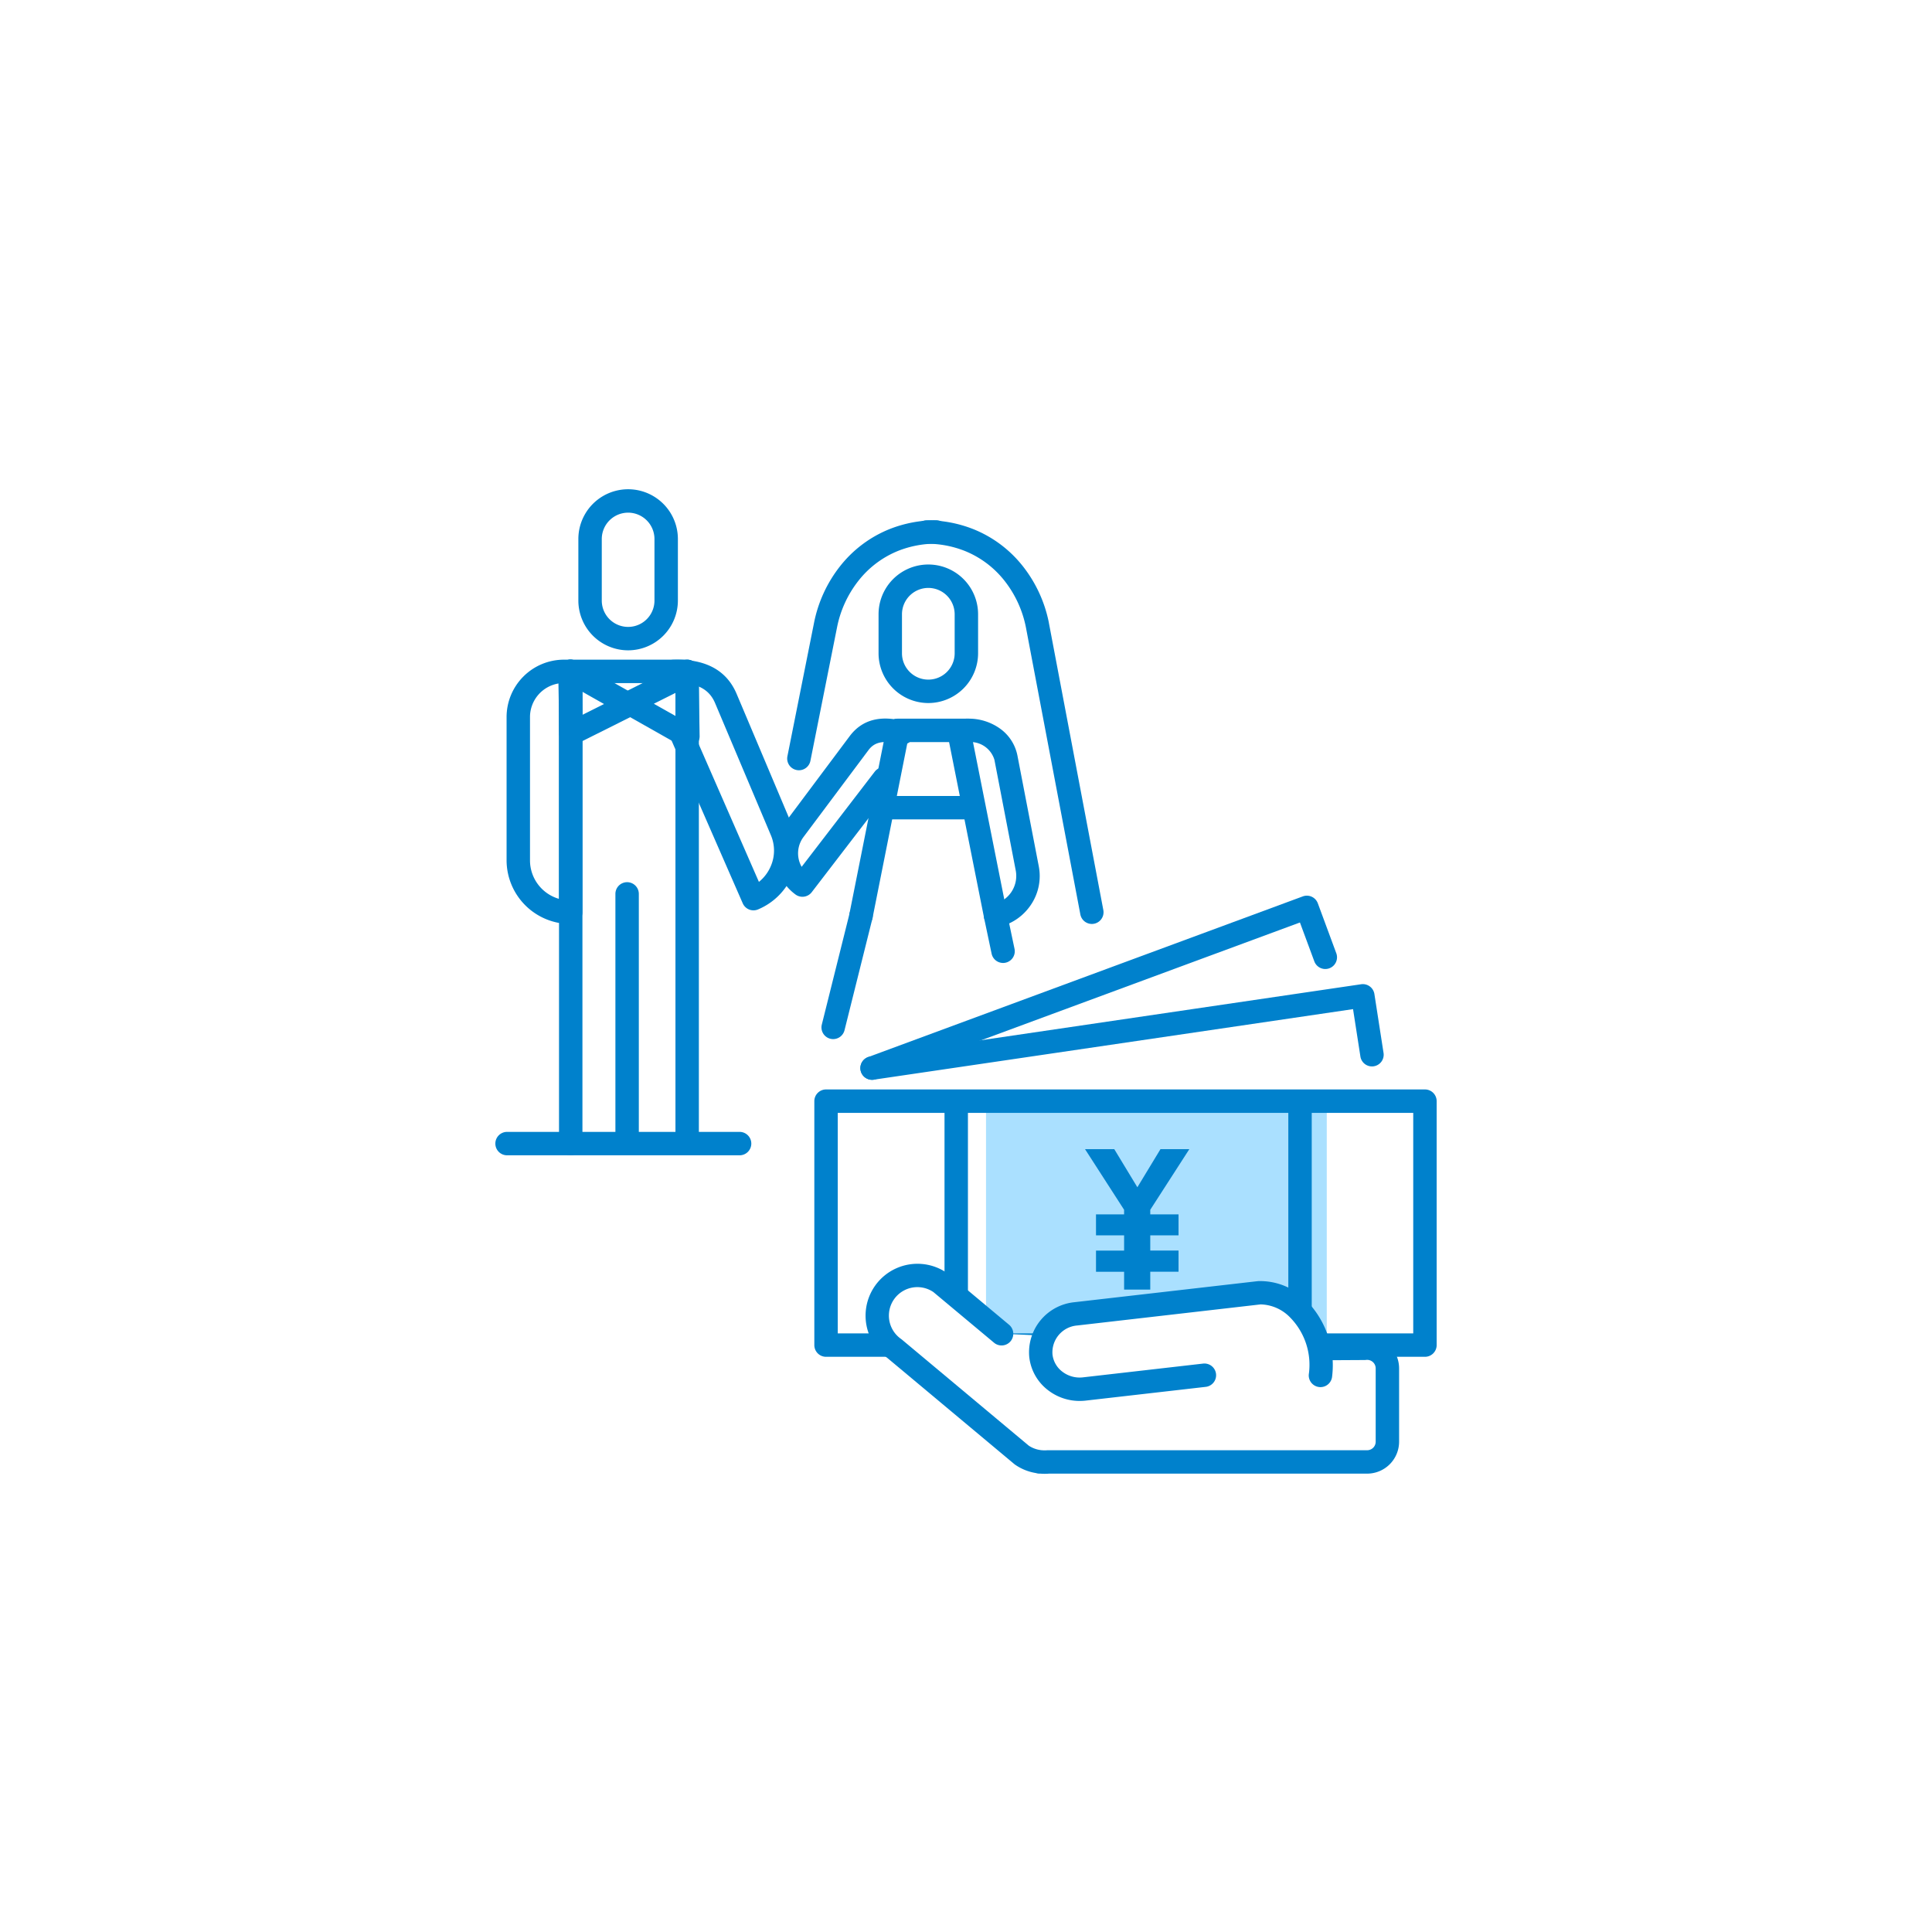 <svg id="welfare_icon08" xmlns="http://www.w3.org/2000/svg" xmlns:xlink="http://www.w3.org/1999/xlink" width="165" height="165" viewBox="0 0 165 165">
  <defs>
    <clipPath id="clip-path">
      <rect id="長方形_14120" data-name="長方形 14120" width="80.391" height="84.086" transform="translate(0 0)" fill="none"/>
    </clipPath>
  </defs>
  <rect id="base" width="165" height="165" fill="#fff"/>
  <g id="グループ_32333" data-name="グループ 32333" transform="translate(42.305 41.783)">
    <rect id="長方形_14119" data-name="長方形 14119" width="29.101" height="20.502" transform="translate(41.905 52.818)" fill="#aae0ff"/>
    <g id="グループ_32329" data-name="グループ 32329" clip-path="url(#clip-path)">
      <path id="パス_36692" data-name="パス 36692" d="M79.391,74.093H28.242a1,1,0,0,1-1-1V52.26a1,1,0,0,1,1-1H79.391a1,1,0,0,1,1,1V73.093A1,1,0,0,1,79.391,74.093Zm-50.149-2H78.391V53.26H29.242Z" fill="#0081cc"/>
    </g>
    <path id="線_1836" data-name="線 1836" d="M0,20.945a1,1,0,0,1-1-1V0A1,1,0,0,1,0-1,1,1,0,0,1,1,0V19.945A1,1,0,0,1,0,20.945Z" transform="translate(39.36 52.817)" fill="#0081cc"/>
    <path id="線_1837" data-name="線 1837" d="M0,20.945a1,1,0,0,1-1-1V0A1,1,0,0,1,0-1,1,1,0,0,1,1,0V19.945A1,1,0,0,1,0,20.945Z" transform="translate(68.722 52.817)" fill="#0081cc"/>
    <path id="パス_36778" data-name="パス 36778" d="M1.314-4.633h2.4v1.3h-2.4v1.807h2.4V0H5.948V-1.528H8.363V-3.335H5.948v-1.3H8.363V-6.424H5.948v-.394l3.335-5.176H6.819L4.847-8.741,2.875-11.994H.378L3.713-6.819v.394h-2.4Z" transform="translate(49.984 68.355)" fill="#0081cc"/>
    <path id="パス_36693" data-name="パス 36693" d="M32.172,50.437a1,1,0,0,1-.144-1.989L73.94,42.276a1,1,0,0,1,1.134.836l.778,5.011a1,1,0,1,1-1.976.307L73.25,44.4,32.318,50.426A1.009,1.009,0,0,1,32.172,50.437Z" fill="#0081cc"/>
    <path id="パス_36694" data-name="パス 36694" d="M32.173,50.437a1,1,0,0,1-.347-1.938L68.958,34.773a1,1,0,0,1,1.285.591l1.576,4.263a1,1,0,0,1-1.876.694L68.714,37,32.519,50.374A1,1,0,0,1,32.173,50.437Z" fill="#0081cc"/>
    <g id="グループ_32331" data-name="グループ 32331" clip-path="url(#clip-path)">
      <path id="パス_36695" data-name="パス 36695" d="M43.227,72.119l-5.211-4.352a3.432,3.432,0,0,0-3.94,5.621l10.878,9.094a3.381,3.381,0,0,0,1.521.575l0,.014h.12a3.431,3.431,0,0,0,.641,0H74.455a1.729,1.729,0,0,0,1.729-1.728V75.082a1.729,1.729,0,0,0-1.951-1.714l-3.607.02" fill="#fff"/>
      <path id="パス_36696" data-name="パス 36696" d="M46.918,84.086c-.121,0-.242-.005-.364-.015h-.076a1,1,0,0,1-.309-.049A4.33,4.33,0,0,1,44.38,83.3q-.035-.024-.067-.052L33.465,74.181a4.432,4.432,0,0,1,5.125-7.232q.034.024.067.051l5.211,4.352a1,1,0,1,1-1.282,1.535L37.41,68.564a2.432,2.432,0,0,0-2.76,4.005q.035.024.068.052L45.56,81.685a2.4,2.4,0,0,0,1.044.38l.046.007.04,0a2.422,2.422,0,0,0,.455,0q.046,0,.093,0H74.455a.729.729,0,0,0,.729-.728V75.082a.729.729,0,0,0-.823-.722,1,1,0,0,1-.123.008l-3.607.02h-.006a1,1,0,0,1-.005-2l3.552-.02a2.729,2.729,0,0,1,3.011,2.714v6.261a2.732,2.732,0,0,1-2.729,2.728H47.282C47.16,84.081,47.039,84.086,46.918,84.086Z" fill="#0081cc"/>
      <path id="パス_36697" data-name="パス 36697" d="M60.556,75.666,50.3,76.84a3.231,3.231,0,1,1-.735-6.414l15.674-1.8c1.841-.21,5.629,1.911,5.221,7.059" fill="#fff"/>
      <path id="パス_36698" data-name="パス 36698" d="M49.9,77.863a4.4,4.4,0,0,1-2.673-.9A4.131,4.131,0,0,1,45.6,74.13a4.3,4.3,0,0,1,3.859-4.7l15.674-1.8a5.525,5.525,0,0,1,4.153,1.686,7.878,7.878,0,0,1,2.178,6.445,1,1,0,0,1-1.994-.158,5.771,5.771,0,0,0-1.574-4.849,3.624,3.624,0,0,0-2.536-1.137L49.682,71.42a2.3,2.3,0,0,0-2.1,2.483,2.148,2.148,0,0,0,.854,1.47,2.423,2.423,0,0,0,1.752.474l10.253-1.174a1,1,0,1,1,.228,1.987L50.417,77.834A4.55,4.55,0,0,1,49.9,77.863Z" fill="#0081cc"/>
      <path id="パス_36699" data-name="パス 36699" d="M22.045,35.964a1,1,0,0,1-.917-.6l-6.079-13.9a1,1,0,1,1,1.832-.8l5.628,12.87a3.475,3.475,0,0,0,1.026-1.372,3.345,3.345,0,0,0,0-2.605l-4.772-11.3c-.669-1.587-2.231-1.739-3.516-1.695a1,1,0,0,1-.069-2c2.746-.095,4.572.886,5.428,2.916l.952,2.252,3.82,9.047a5.33,5.33,0,0,1,.005,4.151,5.481,5.481,0,0,1-2.949,2.957A1,1,0,0,1,22.045,35.964Z" fill="#0081cc"/>
      <path id="線_1838" data-name="線 1838" d="M19.859,1H0A1,1,0,0,1-1,0,1,1,0,0,1,0-1H19.859a1,1,0,0,1,1,1A1,1,0,0,1,19.859,1Z" transform="translate(1 55.884)" fill="#0081cc"/>
      <path id="線_1839" data-name="線 1839" d="M0,21.415a1,1,0,0,1-1-1V0A1,1,0,0,1,0-1,1,1,0,0,1,1,0V20.415A1,1,0,0,1,0,21.415Z" transform="translate(11.253 34.559)" fill="#0081cc"/>
      <path id="パス_36700" data-name="パス 36700" d="M5.86,14.555h.577a1,1,0,0,1,1,1V36.126a1,1,0,0,1-1,1,5.448,5.448,0,0,1-5.478-5.4V19.456A4.907,4.907,0,0,1,5.86,14.555ZM5.437,34.983v-18.4a2.905,2.905,0,0,0-2.478,2.87V31.722A3.42,3.42,0,0,0,5.437,34.983Z" fill="#0081cc"/>
      <path id="パス_36701" data-name="パス 36701" d="M11.339,13.757a4.255,4.255,0,0,1-4.25-4.25V4.251a4.25,4.25,0,1,1,8.5,0V9.507A4.255,4.255,0,0,1,11.339,13.757ZM11.339,2a2.253,2.253,0,0,0-2.25,2.251V9.507a2.25,2.25,0,1,0,4.5,0V4.251A2.253,2.253,0,0,0,11.339,2Z" fill="#0081cc"/>
      <path id="線_1840" data-name="線 1840" d="M0,41.329a1,1,0,0,1-1-1V0A1,1,0,0,1,0-1,1,1,0,0,1,1,0V40.329A1,1,0,0,1,0,41.329Z" transform="translate(6.437 15.555)" fill="#0081cc"/>
      <path id="線_1841" data-name="線 1841" d="M0,40.419a1,1,0,0,1-1-1V0A1,1,0,0,1,0-1,1,1,0,0,1,1,0V39.419A1,1,0,0,1,0,40.419Z" transform="translate(16.381 15.555)" fill="#0081cc"/>
      <path id="線_1842" data-name="線 1842" d="M9.944,1H0A1,1,0,0,1-1,0,1,1,0,0,1,0-1H9.944a1,1,0,0,1,1,1A1,1,0,0,1,9.944,1Z" transform="translate(6.437 15.555)" fill="#0081cc"/>
      <path id="パス_36702" data-name="パス 36702" d="M6.458,21.88a1,1,0,0,1-1-.984l-.085-5.325a1,1,0,0,1,1.492-.886L11.9,17.532a1,1,0,0,1-.045,1.765L6.906,21.774A1,1,0,0,1,6.458,21.88Zm.943-4.6.032,1.989,1.85-.926Z" fill="#0081cc"/>
      <path id="パス_36703" data-name="パス 36703" d="M16.36,14.782a1,1,0,0,1,1,.984l.085,5.325a1,1,0,0,1-1.492.886l-5.036-2.847a1,1,0,0,1,.045-1.765l4.951-2.478A1,1,0,0,1,16.36,14.782Zm-.943,4.6-.032-1.989-1.85.926Z" fill="#0081cc"/>
      <path id="線_1843" data-name="線 1843" d="M3.148,16.824a1,1,0,0,1-.98-.805L-.981.2A1,1,0,0,1-.2-.981,1,1,0,0,1,.981-.2L4.13,15.629a1,1,0,0,1-.982,1.2Z" transform="translate(39.573 20.598)" fill="#0081cc"/>
      <path id="線_1844" data-name="線 1844" d="M0,10.538a1,1,0,0,1-.243-.03A1,1,0,0,1-.97,9.3L1.412-.242A1,1,0,0,1,2.624-.97,1,1,0,0,1,3.352.242L.97,9.78A1,1,0,0,1,0,10.538Z" transform="translate(28.85 36.422)" fill="#0081cc"/>
      <path id="パス_36704" data-name="パス 36704" d="M43.36,40.457a1,1,0,0,1-.978-.794l-.639-3.035a1,1,0,0,1,.762-1.182,2.473,2.473,0,0,0,1.941-2.871l-1.824-9.469a2.135,2.135,0,0,0-2.128-1.517c-.163,0-.376,0-.583,0-.12,0-.235.005-.338.005H34.38a1,1,0,0,1,0-2h5.189l.3,0c.23,0,.469-.01.678,0a4.577,4.577,0,0,1,2.548.844,3.708,3.708,0,0,1,1.49,2.294L46.41,32.2a4.392,4.392,0,0,1-.677,3.3,4.518,4.518,0,0,1-1.851,1.58l.457,2.172a1,1,0,0,1-.98,1.206Z" fill="#0081cc"/>
      <path id="線_1845" data-name="線 1845" d="M0,16.824A1,1,0,0,1-.2,16.8a1,1,0,0,1-.786-1.176L2.168-.2A1,1,0,0,1,3.344-.981,1,1,0,0,1,4.13.2L.981,16.019A1,1,0,0,1,0,16.824Z" transform="translate(31.232 20.598)" fill="#0081cc"/>
      <path id="パス_36705" data-name="パス 36705" d="M36.977,18.259a4.255,4.255,0,0,1-4.25-4.25V10.678a4.25,4.25,0,1,1,8.5,0v3.331A4.255,4.255,0,0,1,36.977,18.259Zm0-9.831a2.253,2.253,0,0,0-2.25,2.25v3.331a2.25,2.25,0,1,0,4.5,0V10.678A2.253,2.253,0,0,0,36.977,8.428Z" fill="#0081cc"/>
      <path id="パス_36706" data-name="パス 36706" d="M26.226,34.805a1,1,0,0,1-.6-.2,4.361,4.361,0,0,1-.919-6.091l5.551-7.423c1.063-1.422,2.669-1.84,4.773-1.242a1,1,0,1,1-.547,1.924c-1.637-.465-2.262.031-2.625.516l-5.551,7.423a2.329,2.329,0,0,0-.149,2.535L32.416,24.1A1,1,0,0,1,34,25.32L27.02,34.414A1,1,0,0,1,26.226,34.805Z" fill="#0081cc"/>
      <path id="パス_36707" data-name="パス 36707" d="M50.942,37.126a1,1,0,0,1-.981-.814L45.31,11.787a9.366,9.366,0,0,0-1.817-3.959,8.226,8.226,0,0,0-3.412-2.563,8.806,8.806,0,0,0-3.241-.612,1,1,0,1,1,0-2,10.8,10.8,0,0,1,3.974.752,10.228,10.228,0,0,1,4.247,3.183A11.375,11.375,0,0,1,47.273,11.4l0,.01,4.651,24.53a1,1,0,0,1-.984,1.186Z" fill="#0081cc"/>
      <path id="パス_36708" data-name="パス 36708" d="M25.926,24a1,1,0,0,1-.982-1.2l2.274-11.4A11.375,11.375,0,0,1,29.43,6.587,10.228,10.228,0,0,1,33.676,3.4a10.8,10.8,0,0,1,3.975-.752,1,1,0,1,1,0,2,8.807,8.807,0,0,0-3.242.612A8.225,8.225,0,0,0,31,7.828a9.366,9.366,0,0,0-1.818,3.964l-2.274,11.4A1,1,0,0,1,25.926,24Z" fill="#0081cc"/>
      <path id="線_1846" data-name="線 1846" d="M6.673,1H0A1,1,0,0,1-1,0,1,1,0,0,1,0-1H6.673a1,1,0,0,1,1,1A1,1,0,0,1,6.673,1Z" transform="translate(33.555 27.196)" fill="#0081cc"/>
    </g>
  </g>
</svg>

